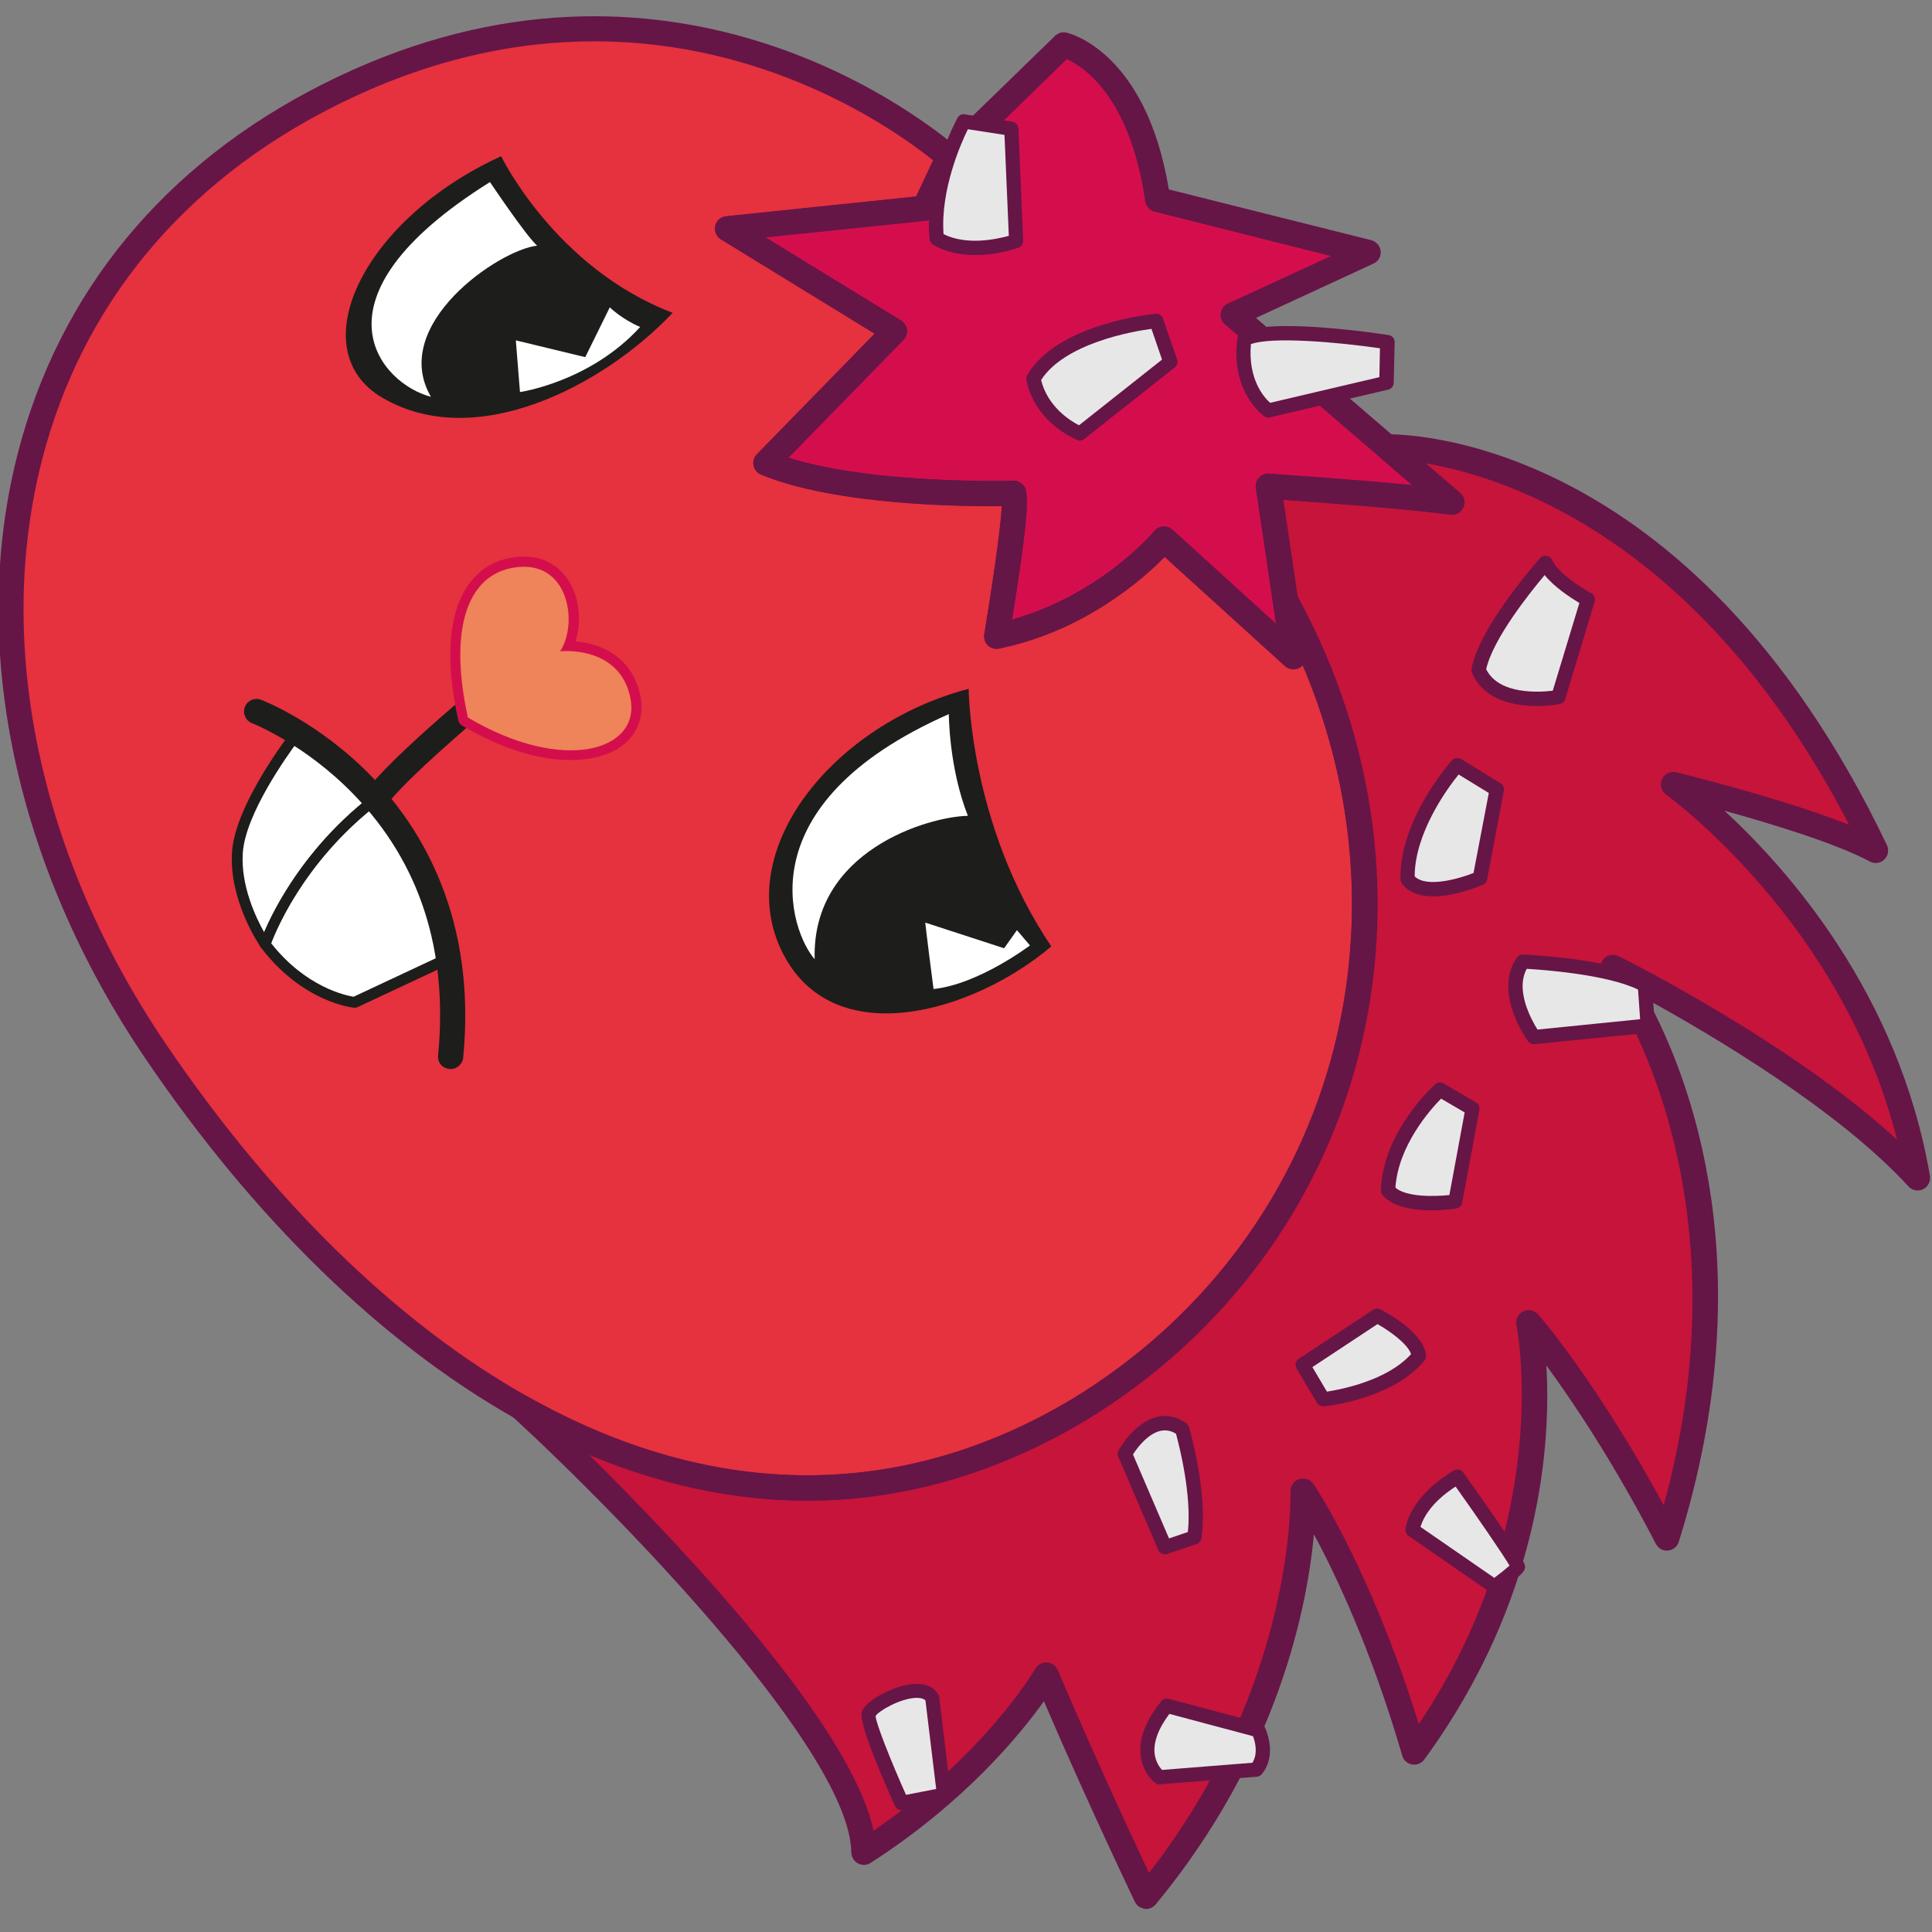 <?xml version="1.0" encoding="utf-8"?>
<!-- Generator: Adobe Illustrator 26.1.0, SVG Export Plug-In . SVG Version: 6.00 Build 0)  -->
<svg version="1.1" id="Слой_1" xmlns="http://www.w3.org/2000/svg" xmlns:xlink="http://www.w3.org/1999/xlink" x="0px" y="0px"
	 viewBox="0 0 1024 1024" style="enable-background:new 0 0 1024 1024;" xml:space="preserve">
<rect x="0" y="0" width="1024" height="1024" fill="#808080" stroke="none"/>
<style type="text/css">
	.st0{fill:#E6313E;}
	.st1{fill:#1D1D1B;}
	.st2{fill:#FFFFFF;}
	.st3{fill:#D40E4D;}
	.st4{fill:#EF8359;}
	.st5{fill:#C6143A;}
	.st6{fill:#661547;}
	.st7{fill:#E7E7E7;}
</style>
<g>
	<path class="st0" d="M572,747.1c-101.4,60.8-204,50.8-296.2-1.3C203,704.5,136.6,637,82.6,557.3C-39.7,376.9-20.3,149,173.5,50.8
		c171.6-87,301.7,9.1,329.3,32.3L490,110.4l-104.4,10.9l88.6,54.4c0,0,0,0-68.2,69.9c45.6,18.8,131.2,16.1,131.2,16.1
		s3.9-2.3-8.9,75.7c22.1-4.6,40.7-13.7,55.1-23c21.7-14,33.7-28.5,33.7-28.5l68.7,62.4l-4.4-29.9C768.8,478,715.8,659.3,572,747.1z"
		/>
	<path class="st1" d="M513.4,365.1c0,0,0.4,72.3,43.8,136.5c-41,34.8-115.5,57.1-142.5,3.2S441.5,383.9,513.4,365.1z"/>
	<path class="st2" d="M502.9,378.5c0,0,0,28.3,10.1,53.9c-20.8,0.4-82.9,18.4-81.2,76C419.2,494.1,394.1,426.5,502.9,378.5z"/>
	<path class="st2" d="M490.4,489l41.8,13.6l6.8-9.6l6.9,8.1c0,0-27.2,20.6-51.1,23.1C491.3,497.4,490.4,489,490.4,489z"/>
	<path class="st1" d="M265.6,82.8c0,0,28.7,59.3,90.9,83c-35.6,37.9-105.4,75.5-155.8,43.8C160.4,183.3,193.4,115.8,265.6,82.8z"/>
	<path class="st2" d="M259.7,96.5c0,0,19.3,28.8,25,33.7c-20.2,2.2-78.5,41.9-56.3,80.1C202.3,203.7,160.4,158.6,259.7,96.5z"/>
	<path class="st2" d="M323.2,162.9l-13,26.4l-36.8-8.9l2.2,27.4c0,0,37.1-5.3,63.7-34.5C329.6,169.2,323.2,162.9,323.2,162.9z"/>
	<path class="st1" d="M193.9,428c-1.9-2.2-2.1-5.5-0.4-8c12.6-18.2,66.5-62.3,68.8-64.2c2.8-2.3,7.1-1.8,9.3,1c2.3,2.8,1.9,7-1,9.3
		c-15.2,12.4-56.7,47.6-66.3,61.4c-2.1,3-6.2,3.8-9.2,1.7C194.7,428.8,194.3,428.4,193.9,428z"/>
	<path class="st3" d="M243.9,383.7c-0.6-0.7-1-1.5-1.1-2.3c-7.1-32.4-5-57.4,6-72.2c6.2-8.4,15.3-13.3,26.1-14.1
		c12.5-1,19.9,4.6,24,9.3c8.3,9.7,9.6,24.3,6.2,35.5c7.7,0.7,18.9,3.5,26.7,12.7c3.7,4.4,6.3,9.8,7.6,16.1
		c2.3,10.9-1.5,20.8-10.3,27c-14.8,10.6-46.5,11.3-83.9-11C244.7,384.5,244.2,384.1,243.9,383.7z"/>
	<path class="st4" d="M296.9,345.2c0,0,31.5-3.5,37.2,24.7c5.8,28.1-35.6,40.4-86.1,10.4c-10.8-49,0.7-77.8,27.3-79.8
		C301.8,298.4,306.3,330.8,296.9,345.2z"/>
	<path class="st2" d="M140.5,500.4c0,0-16.4-23.7-14.7-48.8c1.7-25.1,31.8-63.3,31.8-63.3s27.1,21.2,41,35.5
		C155.4,457.3,141,499.2,140.5,500.4L140.5,500.4z"/>
	<path class="st2" d="M237.3,508.1l-49.5,23.2c0,0-25.7-2.5-47.3-30.8l0,0c0.4-1.2,14.8-43.1,58.2-76.5
		C198.7,423.9,241.9,491.7,237.3,508.1z"/>
	<path class="st1" d="M140.5,503.2c-0.9,0-1.8-0.4-2.3-1.2c-0.7-1-17-24.8-15.2-50.6c1.8-25.7,31.2-63.3,32.4-64.9
		c1-1.2,2.8-1.4,4-0.5c1.1,0.9,27.4,21.5,41.3,35.8c0.6,0.6,0.9,1.4,0.8,2.2c-0.1,0.8-0.5,1.6-1.1,2.1c-41,31.7-55.6,70.7-57.2,75.2
		c-0.3,0.9-1,1.6-1.9,1.9C141.1,503.2,140.8,503.2,140.5,503.2z M158.2,392.4c-6.3,8.5-28,38.9-29.5,59.5
		c-1.2,17.3,6.8,34.2,11.3,42.2c5.4-12.7,21.2-43.8,54.4-70.5C182.8,412.2,164.5,397.4,158.2,392.4z"/>
	<path class="st1" d="M187.9,534.1c-0.1,0-0.2,0-0.3,0c-1.1-0.1-27.2-2.9-49.3-31.9c-0.4-0.5-0.6-1.1-0.6-1.7c0-0.3,0.1-0.7,0.2-1
		c1.6-4.6,16.8-45.1,59.1-77.8c0.6-0.5,1.5-0.7,2.2-0.5c0.8,0.1,1.5,0.6,1.9,1.3c4.5,7.1,43.7,69.4,39,86.5
		c-0.2,0.8-0.8,1.5-1.5,1.8l-49.5,23.2C188.7,534,188.3,534.1,187.9,534.1z M143.7,499.9c18.4,23.4,39.6,27.7,43.7,28.4l47.4-22.2
		c1.2-12.3-21-52.8-36.9-78.1C161.5,457.2,146.8,491.8,143.7,499.9z M237.3,508.1L237.3,508.1L237.3,508.1z"/>
	<path class="st1" d="M233.7,564.3c-1.1-1.3-1.7-3.1-1.5-4.9c5.4-55.5-9.6-102-44.6-138.2c-26.1-27-53.8-37.8-54-37.9
		c-3.4-1.3-5.1-5.1-3.8-8.6c1.3-3.4,5.1-5.1,8.6-3.8c1.2,0.5,30.8,11.9,58.9,41c26,26.9,55.4,74.6,48.2,148.7
		c-0.4,3.6-3.6,6.3-7.2,6C236.4,566.4,234.8,565.6,233.7,564.3z"/>
	<path class="st3" d="M617,285.7c0,0-12,14.5-33.7,28.5c-14.4,9.3-32.9,18.4-55.1,23c12.9-78.1,8.9-75.7,8.9-75.7
		s-85.6,2.7-131.2-16.1c68.2-69.9,68.2-69.9,68.2-69.9l-88.6-54.4L490,110.4l12.8-27.3l61-59.3c0,0,39.2,8.9,49.8,82l111.6,27.9
		l-71.7,33.1c0,0,13.5,11.6,31.5,27.1c11.5,9.8,24.7,21.2,37.4,32.1c4.4,3.7,8.6,7.4,12.8,10.9c15.6,13.4,28.8,24.7,34.2,29.3
		c-22.7-3.5-97.2-8.5-97.2-8.5l9,60.5l4.4,29.9L617,285.7z"/>
	<path class="st5" d="M749.5,928.8c-26.2-90-58.9-138.4-58.9-138.4s4.6,108.3-83.1,214.8c-31-65.2-52.7-116.6-53-117.4
		c-0.7,1.2-30,51.3-96.7,94c-0.8-68.5-177.1-231.6-181.9-236c92.2,52.1,194.8,62.1,296.2,1.3C715.8,659.3,768.8,478,681.2,318.2
		l-9-60.5c0,0,74.5,5.1,97.2,8.5c-5.4-4.6-18.6-15.9-34.2-29.3c0,0,154.7-4.2,259,214c-30.4-16.3-107.4-35.2-107.4-35.2
		s106.9,75.7,129.6,208.7c-52.7-57.6-161.6-111.8-161.6-111.8s87.4,114.5,28.7,302.6C845.2,741.5,810.2,701,810.2,701
		S833.9,813.2,749.5,928.8z"/>
	<path class="st6" d="M427.8,795.4c-51.3,0-103.6-14.6-155.3-43.9c-70.3-39.8-137.9-105.6-195.4-190.4C7.8,458.9-16.8,341.9,9.5,240
		c22.1-85.5,77.7-152.9,161-195.1C346.9-44.5,481.8,56.8,507.1,78c2.3,1.9,3,5.2,1.7,7.9L496,113.2c-1,2.1-3,3.5-5.3,3.8l-85,8.8
		l71.9,44.1c1.7,1.1,2.9,2.8,3.1,4.8c0.2,2-0.4,4-1.8,5.4l-61,62.5c45.3,14.3,118.3,12.2,119.1,12.2v0c1.5-0.1,2.9,0.3,4,1.2
		c3.8,2.6,6.4,4.3-4.6,72.4c14.9-4.2,29.5-10.8,43.3-19.8c20.5-13.2,32.1-27.1,32.2-27.2c1.2-1.4,2.8-2.2,4.6-2.4
		c1.8-0.1,3.6,0.5,4.9,1.7l54.9,49.9l-1.7-11.5c-0.5-3.2,1.4-6.2,4.4-7.3c3.1-1,6.4,0.3,7.9,3.1c86.6,157.9,38.7,346.1-111.5,437.7
		c0,0,0,0-0.1,0C528.1,781.1,478.4,795.4,427.8,795.4z M315,21.9c-41.5,0-88.2,9.3-138.5,34.8C96.8,97.1,43.5,161.7,22.4,243.3
		C-3,341.5,20.9,454.6,88.1,553.6c56.4,83.1,122.4,147.6,191,186.3c98.3,55.5,198.4,56.1,289.5,1.4
		C702.8,659.5,751.8,497,690.5,352.6c-0.5,0.5-1.1,1-1.8,1.4c-2.5,1.3-5.5,1-7.6-0.9l-63.8-57.9c-5.6,5.7-15.9,15.3-30.5,24.7
		c-18.1,11.8-37.4,19.8-57.3,23.9c-2.1,0.4-4.4-0.2-5.9-1.7s-2.3-3.7-1.9-5.9c7-42.8,8.9-60.6,9.3-67.9c-20.9,0.2-88-0.4-127.6-16.7
		c-2-0.8-3.5-2.6-4-4.8c-0.4-2.2,0.2-4.4,1.8-6l62.4-63.9l-81.5-50c-2.4-1.5-3.6-4.3-3-7.1c0.6-2.8,2.9-4.8,5.8-5.1l100.7-10.5
		l9-19.2C472.6,67.4,406.6,21.9,315,21.9z M572.1,747.1h0.2H572.1z"/>
	<path class="st6" d="M685.6,354.7c-1.6,0-3.2-0.6-4.5-1.7l-63.8-57.9c-5.6,5.7-15.9,15.3-30.5,24.7c-18.1,11.8-37.4,19.8-57.3,23.9
		c-2.1,0.4-4.4-0.2-5.9-1.7s-2.3-3.7-1.9-5.9c7-42.8,8.9-60.6,9.3-67.9c-20.9,0.2-88-0.4-127.6-16.7c-2-0.8-3.5-2.6-4-4.8
		c-0.4-2.2,0.2-4.4,1.8-6l62.4-63.9l-81.5-50c-2.4-1.5-3.6-4.3-3-7.1c0.6-2.8,2.9-4.8,5.8-5.1l100.7-10.5l11.2-23.9
		c0.3-0.7,0.8-1.4,1.4-1.9l61-59.3c1.6-1.6,3.9-2.2,6.1-1.7c1.8,0.4,42.2,10.4,54.2,83.1l107.3,26.9c2.7,0.7,4.7,3,5,5.8
		c0.3,2.8-1.3,5.5-3.8,6.6l-62.3,28.8l73.8,63.4c15.6,13.4,28.8,24.7,34.2,29.3c2.3,1.9,3,5.1,1.7,7.8c-1.2,2.7-4,4.2-7,3.8
		c-17.7-2.7-68.4-6.5-88.4-7.9l12.2,82.2c0.4,2.8-1,5.5-3.4,6.8C687.7,354.5,686.7,354.7,685.6,354.7z M617,279.1
		c1.6,0,3.2,0.6,4.5,1.7l54.9,49.9l-10.7-72c-0.3-2,0.3-4,1.7-5.5c1.4-1.5,3.3-2.2,5.3-2.1c2.3,0.2,45.7,3.1,75.9,6.1
		c-5.3-4.5-11.3-9.6-17.7-15.2l-81.7-70.1c-1.7-1.5-2.6-3.7-2.2-5.9c0.3-2.2,1.7-4.2,3.8-5.1l54.6-25.2L612,112.2
		c-2.6-0.7-4.6-2.8-5-5.5c-8.1-55.6-32.7-71.4-41.6-75.3L508.3,87L496,113.2c-1,2.1-3,3.5-5.3,3.8l-85,8.8l71.9,44.1
		c1.7,1.1,2.9,2.8,3.1,4.8c0.2,2-0.4,4-1.8,5.4l-61,62.5c45.3,14.3,118.3,12.2,119.1,12.2v0c1.5-0.1,2.9,0.3,4,1.2
		c3.8,2.6,6.4,4.3-4.6,72.4c14.9-4.2,29.5-10.8,43.3-19.8c20.5-13.2,32.1-27.1,32.2-27.2c1.2-1.4,2.8-2.2,4.6-2.4
		C616.7,279.1,616.8,279.1,617,279.1z"/>
	<path class="st6" d="M607.5,1011.8c-0.3,0-0.5,0-0.8-0.1c-2.2-0.3-4.2-1.7-5.2-3.7c-22.2-46.7-39.9-86.9-48.2-106.3
		c-12.5,17.5-41.9,53.6-91.9,85.7c-2,1.3-4.6,1.4-6.7,0.2c-2.1-1.1-3.4-3.3-3.5-5.8c-0.6-52.3-117.8-174.1-179.8-231.2
		c-2.5-2.3-2.8-6.1-0.9-8.8c2-2.7,5.7-3.5,8.6-1.9c98.3,55.6,198.4,56.1,289.5,1.4c143.9-87.8,189.8-268.4,106.7-420
		c-0.4-0.7-0.6-1.4-0.7-2.2l-9-60.5c-0.3-2,0.3-4,1.7-5.5c1.4-1.5,3.3-2.2,5.3-2.1c2.3,0.2,45.7,3.1,75.9,6.1
		c-5.3-4.5-11.3-9.6-17.7-15.2c-2.1-1.8-2.9-4.7-1.9-7.3c0.9-2.6,3.3-4.3,6.1-4.4c6.5-0.1,160.2-1.8,265.1,217.7
		c1.2,2.6,0.7,5.7-1.4,7.7c-2.1,2-5.2,2.4-7.7,1c-17.6-9.5-52.1-20-77-26.9c33.4,30.8,92.4,97,108.9,193.5c0.5,2.9-1,5.8-3.6,7.1
		c-2.6,1.3-5.8,0.7-7.8-1.5c-37.2-40.6-104-80.1-138.2-98.9c22.6,41.8,61.6,142.8,16.5,287.3c-0.8,2.6-3.1,4.4-5.7,4.6
		c-2.8,0.4-5.2-1.2-6.5-3.6c-22.7-43.8-44.4-75.9-58-94.5c2.4,39.8-2,123-64.7,208.9c-1.5,2-3.9,3-6.5,2.6c-2.5-0.4-4.5-2.2-5.2-4.7
		c-16.2-55.7-35.1-95.6-46.8-117.3c-3.5,38.1-18.7,117.2-83.7,196C611.3,1010.9,609.4,1011.8,607.5,1011.8z M554.5,881.1
		c0.1,0,0.3,0,0.4,0c2.5,0.2,4.7,1.7,5.7,4c3.9,9.1,22.6,53,48.4,107.6C687.1,892.3,684,791.6,684,790.6c-0.1-3,1.8-5.7,4.6-6.6
		c2.8-0.9,5.9,0.1,7.6,2.6c1.3,1.9,30.4,45.6,55.8,127.2c72.3-107.7,52-210.4,51.8-211.4c-0.6-3,0.8-6,3.5-7.3c2.7-1.4,6-0.7,8,1.6
		c1.4,1.6,31.5,36.6,66.5,101.1c47.6-173.2-31.4-280-32.2-281.1c-1.9-2.5-1.8-5.9,0.2-8.2c1.9-2.4,5.3-3.1,8.1-1.7
		c4.1,2,91.9,46,147.6,97.3c-29-115.4-121.4-182.2-122.4-182.9c-2.6-1.8-3.5-5.3-2.2-8.2c1.3-2.9,4.6-4.4,7.6-3.7
		c2.7,0.7,56.4,13.9,91.6,27.9c-78.2-151-181.4-184.3-224.4-191.6c8.3,7.1,14.8,12.7,18.2,15.6c2.3,1.9,3,5.1,1.7,7.8
		c-1.2,2.7-4,4.2-7,3.8c-17.7-2.7-68.4-6.5-88.4-7.9l7.6,51.2c85.8,157.7,37.8,345.2-112,436.6c-83.5,50-173.9,56-263.9,18
		C361.3,819.7,450.9,914,463,970.3c58.8-40.1,84.6-84,85.8-85.9C549.9,882.4,552.1,881.1,554.5,881.1z"/>
	<g>
		<path class="st7" d="M612.8,170.1c0,0-50,4.8-65.1,30.6c4.2,21.1,24.6,29.1,24.6,29.1l47.9-37.9L612.8,170.1z"/>
		<path class="st7" d="M536,68.2l2.5,59.5c0,0-24.5,9.1-42.1-1.2c-3.1-30.3,14.4-62.1,14.4-62.1L536,68.2z"/>
		<path class="st7" d="M819.1,298.4c0,0-31.5,35.4-35.4,56.7c8.8,20.6,42.2,14.3,42.2,14.3l15.6-51.7
			C841.6,317.8,823,307.8,819.1,298.4z"/>
		<path class="st7" d="M772.3,405.5c0,0-27.1,30.3-26.3,60.4c9.1,12.3,38.4-0.5,38.4-0.5l8.9-47L772.3,405.5z"/>
		<path class="st7" d="M807.1,509.6c0,0,45.7,2,64.8,12.6c1.5,21.5,1.5,21.5,1.5,21.5l-60.3,6.1C813.1,549.7,795.7,526,807.1,509.6z
			"/>
		<path class="st7" d="M763.2,577.6c0,0-26.5,23.8-27.5,53.4c8.6,10.1,35.7,5.8,35.7,5.8l9.1-49.1L763.2,577.6z"/>
		<path class="st7" d="M729.9,697.4l-39.4,26l10.8,18.2c0,0,35-3.6,50.7-22.9C751,708.1,729.9,697.4,729.9,697.4z"/>
		<path class="st7" d="M772.5,782.7c0,0,32.5,45.9,32,47.7c-0.5,1.8-12.4,10.5-12.4,10.5l-43.4-30
			C748.7,811,749.8,796.2,772.5,782.7z"/>
		<path class="st7" d="M626.6,757.5c0,0,9.9,33.7,6.5,57.3c-15.6,5.2-15.6,5.2-15.6,5.2l-21.2-49.5
			C596.2,770.6,609.8,745.7,626.6,757.5z"/>
		<path class="st7" d="M618.4,904.1l48.6,12.9c0,0,6.1,12.2-1.1,20.9c-51.3,4-51.3,4-51.3,4S597.7,929.6,618.4,904.1z"/>
		<path class="st7" d="M494.1,899.9l6.2,51.5l-22.4,4.3c0,0-18.9-42-17.4-47.3C462,903,488.1,889.6,494.1,899.9z"/>
		<path class="st7" d="M735.3,181.3c0,0-62.2-9.6-75.8-1.5c-3.3,26.8,12.8,37.7,12.8,37.7l62.6-14.7L735.3,181.3z"/>
	</g>
	<g>
		<g>
			<path class="st6" d="M572.4,233.5c-0.5,0-0.9-0.1-1.4-0.3c-0.9-0.4-22.5-9-27-31.9c-0.2-0.9,0-1.9,0.5-2.6
				c15.9-27.2,65.9-32.2,68-32.4c1.7-0.2,3.4,0.9,3.9,2.5l7.5,21.7c0.5,1.5,0,3.2-1.2,4.2l-47.9,37.9
				C574,233.2,573.2,233.5,572.4,233.5z M551.8,201.4c3.5,14.2,15.4,21.6,20.1,24l44-34.8l-5.6-16.3
				C599.8,175.7,564.4,182,551.8,201.4z"/>
		</g>
		<g>
			<path class="st6" d="M516.9,135.2c-7.3,0-15.2-1.3-22.3-5.5c-1.1-0.6-1.7-1.7-1.9-2.9c-3.2-31.1,14.1-63,14.8-64.3
				c0.8-1.4,2.2-2.2,3.9-1.9l25.2,3.9c1.8,0.3,3.1,1.8,3.2,3.6l2.5,59.5c0.1,1.6-0.9,3.1-2.5,3.7
				C539.2,131.5,529.1,135.2,516.9,135.2z M500.1,124.1c12.5,6.2,28.4,2.6,34.6,0.9l-2.3-53.5l-19.4-3
				C509.3,76,498.4,100.6,500.1,124.1z"/>
		</g>
		<g>
			<path class="st6" d="M814.6,374.2c-11.5,0-28.1-2.8-34.4-17.6c-0.3-0.7-0.4-1.4-0.2-2.2c4-22.2,35-57.1,36.3-58.6
				c0.9-1,2.2-1.4,3.5-1.2c1.3,0.2,2.4,1.1,2.9,2.3c2.8,6.7,15.9,14.9,20.7,17.5c1.6,0.9,2.3,2.7,1.8,4.4l-15.6,51.7
				c-0.4,1.4-1.5,2.4-2.9,2.6C826.1,373.3,821.2,374.2,814.6,374.2z M787.7,354.7c6.8,13.7,28.3,12.2,35.3,11.4l14.1-46.5
				c-4.5-2.7-13.3-8.4-18.4-14.8C810.8,314.2,791.3,338.6,787.7,354.7z"/>
		</g>
		<g>
			<path class="st6" d="M759.7,475.1c-6.6,0-12.9-1.7-16.7-6.9c-0.5-0.6-0.7-1.4-0.7-2.2c-0.8-31.2,26.1-61.7,27.3-63
				c1.2-1.4,3.3-1.7,4.8-0.7l21,12.9c1.3,0.8,2,2.4,1.7,3.9l-8.9,47c-0.2,1.2-1.1,2.3-2.2,2.8C783.8,469.8,771.3,475.1,759.7,475.1z
				 M749.8,464.5c6.3,6.2,23.4,1.3,31.2-1.8l8.1-42.4l-16-9.8C767.1,417.9,749.9,441.4,749.8,464.5z"/>
		</g>
		<g>
			<path class="st6" d="M813.1,553.5c-1.2,0-2.3-0.6-3.1-1.5c-0.8-1-18.8-26.1-6-44.5c0.7-1.1,1.7-1.6,3.3-1.6
				c1.9,0.1,46.9,2.1,66.4,13c1.1,0.6,1.8,1.8,1.9,3l1.5,21.5c0.2,2-1.4,3.8-3.4,4l-60.3,6C813.3,553.5,813.2,553.5,813.1,553.5z
				 M809.2,513.5c-6.2,11.5,2.5,27,5.7,32.2l54.4-5.5l-1.1-15.7C851.8,516.5,818.1,514,809.2,513.5z"/>
		</g>
		<g>
			<path class="st6" d="M758.7,641.5c-9.1,0-20.3-1.5-25.9-8.1c-0.6-0.7-0.9-1.6-0.9-2.6c1-30.8,27.6-55.1,28.8-56.1
				c1.2-1.1,3.1-1.3,4.4-0.5l17.2,10.1c1.4,0.8,2.1,2.4,1.8,4l-9.1,49.1c-0.3,1.6-1.5,2.8-3.1,3.1
				C770.7,640.7,765.3,641.5,758.7,641.5z M739.6,629.5c6,5.1,20.9,4.7,28.6,3.9l8.1-43.8l-12.5-7.3
				C758,588.2,741.1,607.2,739.6,629.5z"/>
		</g>
		<g>
			<path class="st6" d="M701.3,745.4c-1.3,0-2.6-0.7-3.3-1.9l-10.8-18.2c-1-1.7-0.5-4,1.2-5.1l39.4-26c1.2-0.8,2.6-0.8,3.8-0.2
				c2.4,1.2,23.1,12.1,24.2,24.4c0.1,1-0.2,2-0.8,2.7c-16.5,20.3-51.8,24.2-53.3,24.3C701.5,745.4,701.4,745.4,701.3,745.4z
				 M695.6,724.6l7.7,13c7.7-1.2,32-5.9,44.6-19.9c-1.9-5.6-11.6-12.4-17.8-15.9L695.6,724.6z"/>
		</g>
		<g>
			<path class="st6" d="M792.1,844.7c-0.8,0-1.5-0.2-2.2-0.7l-43.4-30c-1.1-0.8-1.7-2.1-1.6-3.4c0.1-0.7,1.6-16.9,25.7-31.2
				c1.7-1,3.9-0.6,5,1.1c33.6,47.4,33.2,48.8,32.6,50.9c-0.3,1.1-0.8,3-13.8,12.5C793.7,844.5,792.9,844.7,792.1,844.7z
				 M752.9,809.3l39.1,27c3.2-2.4,6.3-4.9,8.1-6.5c-3.5-5.9-16.3-24.6-28.6-41.9C758,796.6,754,805.4,752.9,809.3z"/>
		</g>
		<g>
			<path class="st6" d="M617.4,823.8c-1.5,0-2.9-0.9-3.5-2.3l-21.2-49.5c-0.5-1.1-0.4-2.3,0.2-3.3c0.3-0.6,8.3-14.9,20.4-17.7
				c5.3-1.3,10.6-0.1,15.5,3.4c0.7,0.5,1.2,1.2,1.4,2c0.4,1.4,10.1,34.8,6.6,58.9c-0.2,1.4-1.2,2.6-2.5,3.1l-15.6,5.2
				C618.3,823.8,617.8,823.8,617.4,823.8z M600.5,770.9l19.1,44.5l10-3.4c2.1-19.7-4.6-45.9-6.3-52.1c-2.8-1.7-5.5-2.1-8.3-1.5
				C608.6,759.9,603,766.9,600.5,770.9z"/>
		</g>
		<g>
			<path class="st6" d="M614.6,945.8c-0.8,0-1.6-0.3-2.2-0.7c-0.3-0.2-6.6-5-7.8-14.4c-1.2-8.9,2.5-18.6,10.9-29
				c0.9-1.2,2.5-1.7,3.9-1.3l48.5,12.9c1,0.3,1.9,1,2.4,2c0.3,0.6,7.1,14.5-1.5,25c-0.6,0.8-1.6,1.3-2.6,1.4l-51.3,4
				C614.8,945.8,614.7,945.8,614.6,945.8z M619.8,908.4c-5.9,7.8-8.6,15.2-7.8,21.3c0.6,4.3,2.7,7.1,3.9,8.4l47.9-3.8
				c3.1-5,1.4-11.3,0.3-14.1L619.8,908.4z"/>
		</g>
		<g>
			<path class="st6" d="M477.9,959.5c-1.5,0-2.8-0.9-3.5-2.2c-8.9-19.8-19.2-44.5-17.6-49.9c1.7-6,16.3-13.5,25.9-14.7
				c8.7-1.1,12.7,2.3,14.6,5.4c0.3,0.4,0.4,0.9,0.5,1.5l6.2,51.5c0.2,2-1.1,3.8-3,4.2l-22.4,4.3
				C478.4,959.4,478.2,959.5,477.9,959.5z M486,899.9c-0.1,0-0.2,0-0.3,0c-8.6,0.2-20.2,7.1-21.6,9.6c-0.1,3.2,8,23.7,16.1,41.8
				l16-3.1l-5.7-47C489.6,900.4,488.1,899.9,486,899.9z"/>
		</g>
		<g>
			<path class="st6" d="M672.3,221.4c-0.8,0-1.5-0.2-2.1-0.7c-0.7-0.5-18-12.6-14.4-41.3c0.2-1.2,0.8-2.2,1.8-2.8
				c14.4-8.6,71.9,0,78.4,1c1.9,0.3,3.3,1.9,3.2,3.8l-0.5,21.5c0,1.7-1.2,3.2-2.9,3.6l-62.6,14.7
				C672.8,221.3,672.5,221.4,672.3,221.4z M663,182.4c-1.6,18.6,6.9,28.2,10.2,31.1l57.9-13.6l0.3-15.3
				C708.8,181.3,674,178.3,663,182.4z"/>
		</g>
	</g>
</g>
</svg>
